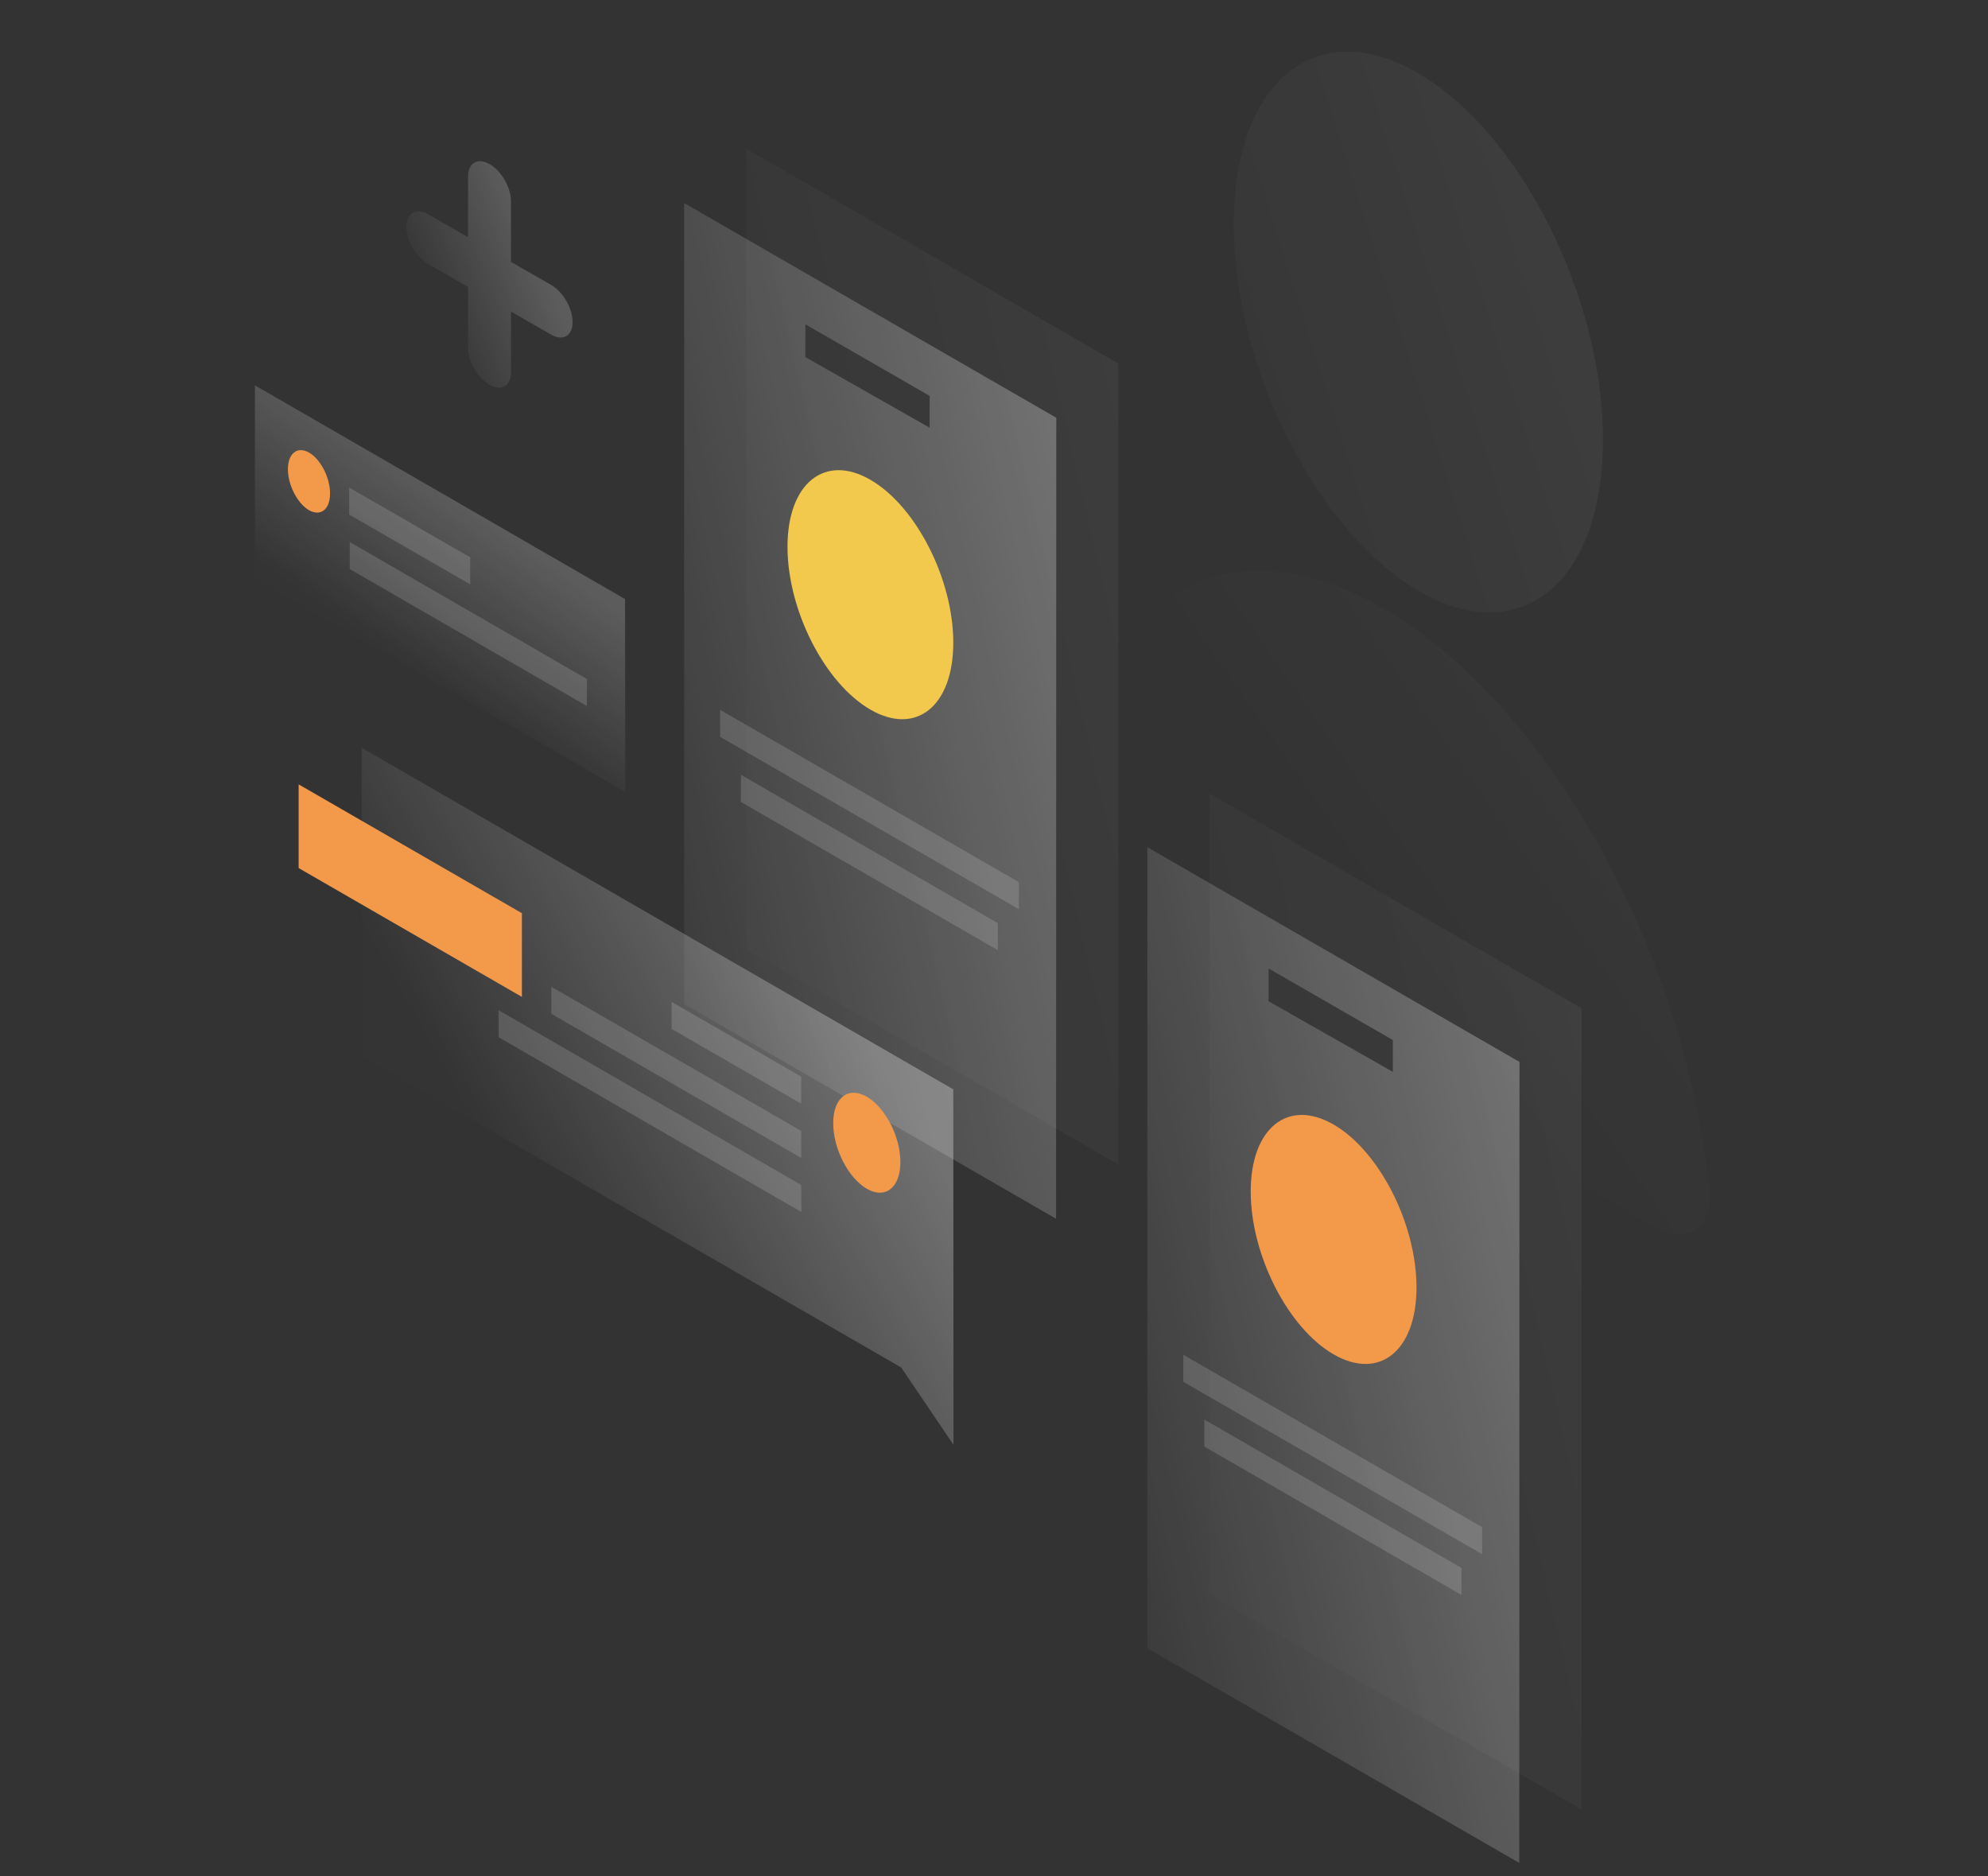 <svg width="320" height="302" viewBox="0 0 320 302" fill="none" xmlns="http://www.w3.org/2000/svg">
<rect x="0" y="0" width="320" height="302" fill="#333333" stroke="none"/>
<g id="ill_desktop_mob design">
<g id="Illustration">
<path id="Path" opacity="0.07" d="M222.92 98.08C196.456 82.624 174.568 97.088 170.696 130.4C170.024 136.192 174.408 143.808 179.72 146.912L266.088 197.344C271.4 200.448 275.784 197.952 275.144 191.392C271.272 153.536 249.384 113.504 222.92 98.08Z" fill="url(#gradient1)"/>
<path id="Path2" opacity="0.07" d="M258.024 70.784C258.024 93.792 244.712 104.672 228.296 95.072C211.912 85.504 198.6 59.104 198.6 36.096C198.6 13.088 211.912 2.208 228.328 11.808C244.744 21.376 258.024 47.808 258.024 70.784Z" fill="url(#gradient2)"/>
<path id="Path3" opacity="0.2" d="M100.616 96.424L41.032 62.024V93.064L100.648 127.464L100.616 96.424Z" fill="url(#gradient3)"/>
<path id="Path4" d="M53.128 79.432C53.128 81.992 51.624 83.176 49.736 82.12C47.88 81.032 46.344 78.088 46.344 75.528C46.344 72.968 47.848 71.784 49.736 72.84C51.624 73.928 53.128 76.872 53.128 79.432Z" fill="#F2994A"/>
<path id="Path5" opacity="0.15" d="M56.2 78.472L75.688 89.704V94.056L56.2 82.824V78.472Z" fill="white"/>
<path id="Path6" opacity="0.15" d="M56.296 87.24L94.472 109.288V113.64L56.296 91.592V87.24Z" fill="white"/>
<path id="Path7" opacity="0.05" d="M194.696 127.72L254.568 162.28V291.208L194.696 256.68V127.72Z" fill="url(#gradient4)"/>
<path id="Shape" opacity="0.3" fill-rule="evenodd" clip-rule="evenodd" d="M184.68 136.36L244.584 170.92L244.552 299.848L184.68 265.288V136.36ZM224.2 167.4L204.2 155.88V161.16L224.2 172.52V167.4Z" fill="url(#gradient5)"/>
<path id="Path8" opacity="0.15" d="M190.472 218.056L238.568 245.8V250.152L190.472 222.408V218.056Z" fill="white"/>
<path id="Path9" opacity="0.15" d="M193.864 228.488L235.24 252.36V256.712L193.864 232.84V228.488Z" fill="white"/>
<path id="Path10" d="M228.008 207.208C228.008 197 222.024 185.256 214.664 181C207.304 176.744 201.32 181.576 201.32 191.784C201.32 201.992 207.304 213.736 214.664 217.992C222.024 222.248 228.008 217.416 228.008 207.208Z" fill="#F2994A"/>
<path id="Path11" opacity="0.05" d="M120.136 23.944L180.008 58.504V187.432L120.136 152.872V23.944Z" fill="url(#gradient6)"/>
<path id="Shape2" opacity="0.3" fill-rule="evenodd" clip-rule="evenodd" d="M110.12 32.68L170.024 67.24L169.992 196.168L110.12 161.608V32.68ZM149.64 63.72L129.64 52.2V57.48L149.64 68.84V63.72Z" fill="url(#gradient7)"/>
<path id="Path12" opacity="0.15" d="M115.912 114.248L164.008 141.992V146.344L115.912 118.6V114.248Z" fill="white"/>
<path id="Path13" opacity="0.15" d="M119.272 124.712L160.616 148.584V152.936L119.24 129.064L119.272 124.712Z" fill="white"/>
<path id="Path14" d="M153.448 103.432C153.448 93.224 147.464 81.48 140.104 77.224C132.744 72.968 126.76 77.8 126.76 88.008C126.76 98.216 132.744 109.96 140.104 114.216C147.464 118.472 153.448 113.64 153.448 103.432Z" fill="#F2C94C"/>
<path id="Path15" opacity="0.3" d="M153.448 175.336L58.216 120.36L58.248 169.992L145.064 220.104L153.48 232.552L153.448 175.336Z" fill="url(#gradient8)"/>
<path id="Path16" d="M48.072 139.72V126.248L84.008 146.984V160.456L48.072 139.72Z" fill="#F2994A"/>
<path id="Path17" opacity="0.15" d="M128.968 173.288L108.104 161.256V165.608L128.968 177.64V173.288Z" fill="white"/>
<path id="Path18" opacity="0.15" d="M128.968 182.024L88.744 158.824V163.176L128.968 186.376V182.024Z" fill="white"/>
<path id="Path19" opacity="0.15" d="M128.968 190.728L80.264 162.6V166.952L129 195.08L128.968 190.728Z" fill="white"/>
<path id="Path20" d="M134.12 180.808C134.12 184.904 136.552 189.608 139.528 191.336C142.504 193.064 144.936 191.144 144.936 187.048C144.936 182.952 142.504 178.248 139.528 176.52C136.52 174.792 134.088 176.712 134.12 180.808Z" fill="#F2994A"/>
<path id="Path21" opacity="0.2" d="M78.792 26.408C80.712 27.496 82.248 30.184 82.248 32.392V42.152L88.712 45.864C90.632 46.952 92.168 49.64 92.168 51.848C92.168 54.056 90.632 54.952 88.712 53.864L82.248 50.152V59.912C82.248 62.12 80.712 63.016 78.792 61.928C76.872 60.84 75.336 58.152 75.336 55.944V46.184L68.872 42.472C66.952 41.384 65.416 38.696 65.416 36.488C65.416 34.28 66.952 33.384 68.872 34.472L75.336 38.184V28.424C75.336 26.216 76.872 25.32 78.792 26.408Z" fill="url(#gradient9)"/>
</g>
</g>
<defs>
<linearGradient id="gradient1" x1="293.723" y1="17.997" x2="184.723" y2="94.26" gradientUnits="userSpaceOnUse">
<stop stop-color="white"/>
<stop offset="1" stop-color="white" stop-opacity="0.01"/>
</linearGradient>
<linearGradient id="gradient2" x1="257.115" y1="-68.029" x2="136.849" y2="-29.991" gradientUnits="userSpaceOnUse">
<stop stop-color="white"/>
<stop offset="1" stop-color="white" stop-opacity="0.01"/>
</linearGradient>
<linearGradient id="gradient3" x1="66.952" y1="75.73" x2="51.657" y2="97.722" gradientUnits="userSpaceOnUse">
<stop stop-color="white"/>
<stop offset="1" stop-color="white" stop-opacity="0.01"/>
</linearGradient>
<linearGradient id="gradient4" x1="235.868" y1="48.005" x2="137.196" y2="70.932" gradientUnits="userSpaceOnUse">
<stop stop-color="white"/>
<stop offset="1" stop-color="white" stop-opacity="0.01"/>
</linearGradient>
<linearGradient id="gradient5" x1="225.847" y1="56.687" x2="127.155" y2="79.643" gradientUnits="userSpaceOnUse">
<stop stop-color="white"/>
<stop offset="1" stop-color="white" stop-opacity="0.01"/>
</linearGradient>
<linearGradient id="gradient6" x1="161.31" y1="-55.774" x2="62.638" y2="-32.847" gradientUnits="userSpaceOnUse">
<stop stop-color="white"/>
<stop offset="1" stop-color="white" stop-opacity="0.01"/>
</linearGradient>
<linearGradient id="gradient7" x1="151.287" y1="-46.993" x2="52.595" y2="-24.037" gradientUnits="userSpaceOnUse">
<stop stop-color="white"/>
<stop offset="1" stop-color="white" stop-opacity="0.01"/>
</linearGradient>
<linearGradient id="gradient8" x1="116.33" y1="126.499" x2="62.564" y2="156.851" gradientUnits="userSpaceOnUse">
<stop stop-color="white"/>
<stop offset="1" stop-color="white" stop-opacity="0.01"/>
</linearGradient>
<linearGradient id="gradient9" x1="80.625" y1="27.479" x2="61.675" y2="35.537" gradientUnits="userSpaceOnUse">
<stop stop-color="white"/>
<stop offset="1" stop-color="white" stop-opacity="0.01"/>
</linearGradient>
</defs>
</svg>
